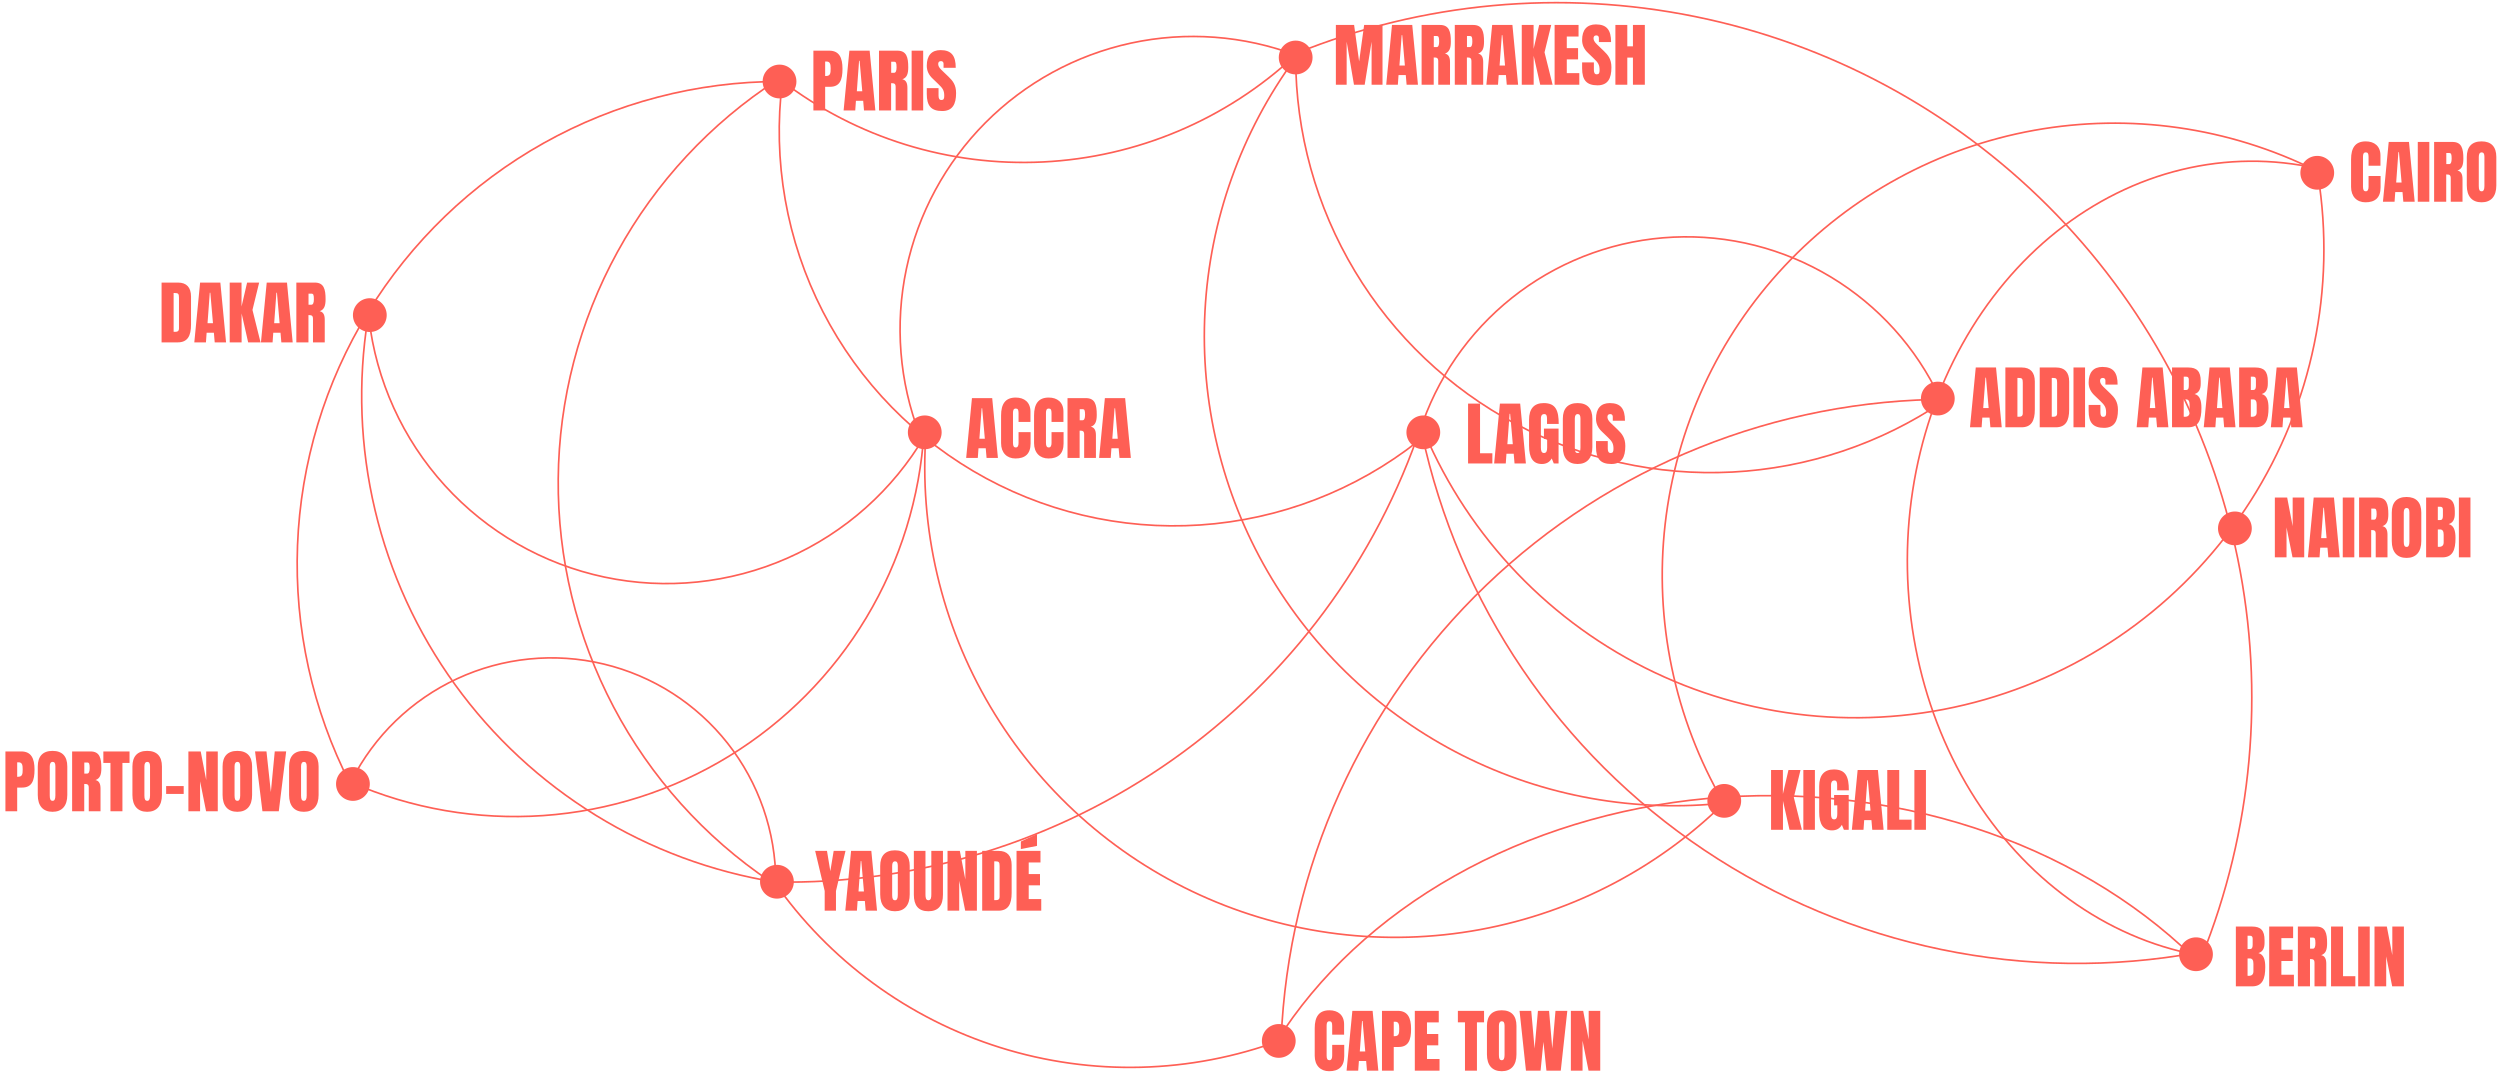 <svg width="1149" height="494" viewBox="0 0 1149 494" fill="none" xmlns="http://www.w3.org/2000/svg">
<path d="M356.544 405.425C356.544 382.252 348.734 359.755 334.376 341.566C320.017 323.377 299.948 310.559 277.408 305.179C254.867 299.799 231.172 302.173 210.147 311.917C189.122 321.661 171.994 338.206 161.529 358.882" stroke="#FE5F55" stroke-width="0.776"/>
<circle cx="425.017" cy="198.706" r="7.763" fill="#FE5F55"/>
<circle cx="358.27" cy="37.462" r="7.763" fill="#FE5F55"/>
<circle cx="162.206" cy="360.315" r="7.763" fill="#FE5F55"/>
<circle cx="357.077" cy="405.245" r="7.763" fill="#FE5F55"/>
<circle cx="169.969" cy="144.825" r="7.763" fill="#FE5F55"/>
<circle cx="654.155" cy="198.706" r="7.763" fill="#FE5F55"/>
<circle cx="1027.16" cy="242.85" r="7.763" fill="#FE5F55"/>
<circle cx="587.726" cy="478.411" r="7.763" fill="#FE5F55"/>
<circle cx="890.619" cy="183.181" r="7.763" fill="#FE5F55"/>
<circle cx="792.471" cy="368.078" r="7.763" fill="#FE5F55"/>
<circle cx="1065.01" cy="79.412" r="7.763" fill="#FE5F55"/>
<circle cx="1009.28" cy="438.574" r="7.763" fill="#FE5F55"/>
<circle cx="595.489" cy="26.427" r="7.763" fill="#FE5F55"/>
<path d="M169.088 146.252C164.379 175.578 165.492 205.545 172.365 234.44C179.237 263.336 191.733 290.596 209.14 314.662C226.547 338.728 248.523 359.131 273.815 374.704C299.107 390.277 327.218 400.716 356.544 405.425" stroke="#FE5F55" stroke-width="0.776"/>
<path d="M169.549 146.252C172.847 174.928 185.073 201.843 204.5 223.192C223.926 244.542 249.571 259.247 277.809 265.23C306.047 271.213 335.452 268.171 361.867 256.533C388.282 244.896 410.373 225.252 425.017 200.378" stroke="#FE5F55" stroke-width="0.776"/>
<path d="M595.23 26.885C570.447 60.718 556.055 101.037 553.814 142.915C551.573 184.794 561.58 226.419 582.612 262.702C603.643 298.986 634.789 328.358 672.242 347.228C709.696 366.099 751.835 373.65 793.51 368.96" stroke="#FE5F55" stroke-width="0.776"/>
<path d="M425.612 198.666C422.333 242.75 432.652 286.78 455.177 324.817C477.702 362.853 511.35 393.068 551.582 411.385C591.815 429.702 636.697 435.241 680.176 427.255C723.654 419.268 763.638 398.141 794.735 366.721" stroke="#FE5F55" stroke-width="0.776"/>
<path d="M595.489 26.428C595.489 61.042 604.906 95.004 622.731 124.676C640.556 154.348 666.118 178.611 696.678 194.866C727.238 211.122 761.645 218.757 796.212 216.954C830.78 215.15 864.205 203.977 892.908 184.63" stroke="#FE5F55" stroke-width="0.776"/>
<path d="M654.67 198.869C675.246 247.236 712.804 286.405 760.266 308.992C807.727 331.578 861.811 336.022 912.323 321.484C962.834 306.946 1006.28 274.432 1034.47 230.072C1062.67 185.711 1073.66 132.569 1065.37 80.665" stroke="#FE5F55" stroke-width="0.776"/>
<path d="M891.492 182.755C880.66 159.727 863.244 140.428 841.444 127.298C819.644 114.169 794.44 107.799 769.02 108.993C743.6 110.188 719.105 118.894 698.633 134.01C678.16 149.126 662.63 169.973 654.006 193.915" stroke="#FE5F55" stroke-width="0.776"/>
<path d="M653.333 195.262C632.6 257.378 592.581 311.253 539.103 349.045C485.624 386.836 421.479 406.57 356.006 405.374" stroke="#FE5F55" stroke-width="0.776"/>
<path d="M355.722 405.157C380.963 441.392 417.52 468.222 459.656 481.436C501.793 494.651 547.124 493.503 588.537 478.172" stroke="#FE5F55" stroke-width="0.776"/>
<path d="M359.422 37.229C393.764 63.379 436.24 76.557 479.352 74.438C522.465 72.319 563.443 55.038 595.055 25.646" stroke="#FE5F55" stroke-width="0.776"/>
<path d="M595.958 25.476C571.662 16.279 545.225 14.309 519.834 19.802C494.443 25.295 471.184 38.017 452.861 56.433C434.539 74.85 421.937 98.174 416.574 123.593C411.211 149.011 413.317 175.439 422.638 199.687" stroke="#FE5F55" stroke-width="0.776"/>
<path d="M1065.09 77.423C1044.47 72.807 1023.27 72.987 1002.71 77.952C982.154 82.918 962.653 92.569 945.343 106.346C928.033 120.123 913.26 137.75 901.881 158.202C890.503 178.654 882.747 201.523 879.064 225.48C875.382 249.437 875.846 274.003 880.43 297.75C885.014 321.497 893.627 343.951 905.767 363.807C917.907 383.662 933.332 400.523 951.146 413.408C968.96 426.294 988.806 434.947 1009.53 438.865" stroke="#FE5F55" stroke-width="0.776"/>
<path d="M895.575 183.535C816.362 183.535 740.215 214.149 683.046 268.979C625.877 323.81 592.111 398.613 588.805 477.756" stroke="#FE5F55" stroke-width="0.776"/>
<path d="M357.275 36.722C326.638 56.574 301.402 83.713 283.826 115.71C266.25 147.706 256.882 183.561 256.561 220.066C256.239 256.571 264.975 292.586 281.985 324.886C298.995 357.187 323.75 384.766 354.032 405.154" stroke="#FE5F55" stroke-width="0.776"/>
<path d="M359.575 37.563C354.984 73.842 361.468 110.661 378.176 143.189C394.883 175.718 421.034 202.436 453.196 219.837C485.358 237.239 522.029 244.512 558.399 240.701C594.768 236.891 629.135 222.175 656.992 198.485" stroke="#FE5F55" stroke-width="0.776"/>
<path d="M358.27 37.462C320.314 37.462 282.994 47.207 249.884 65.763C216.773 84.32 188.982 111.067 169.171 143.442C149.36 175.818 138.193 212.737 136.739 250.665C135.286 288.593 143.594 326.259 160.87 360.056" stroke="#FE5F55" stroke-width="0.776"/>
<path d="M161.299 359.555C189.092 371.689 219.404 376.933 249.658 374.841C279.912 372.748 309.213 363.382 335.071 347.538C360.929 331.693 382.579 309.839 398.181 283.834C413.782 257.828 422.873 228.44 424.682 198.168" stroke="#FE5F55" stroke-width="0.776"/>
<path d="M653.484 199.1C670.2 277.428 716.773 346.163 783.323 390.725C849.874 435.286 931.167 452.169 1009.96 437.791" stroke="#FE5F55" stroke-width="0.776"/>
<path d="M1064.31 78.332C1024.3 58.438 978.94 51.97 934.962 59.887C890.985 67.805 850.73 89.686 820.169 122.286C789.608 154.886 770.368 196.469 765.304 240.866C760.239 285.263 769.62 330.11 792.054 368.755" stroke="#FE5F55" stroke-width="0.776"/>
<path d="M1011.79 440.018C1035.21 381.88 1041.01 318.138 1028.46 256.73C1015.91 195.322 985.582 138.962 941.239 94.667C896.897 50.371 840.503 20.099 779.082 7.62C717.661 -4.86 653.925 1.004 595.812 24.483" stroke="#FE5F55" stroke-width="0.776"/>
<path d="M1007.67 439.583C980.595 413.379 946.058 393.049 907.115 380.391C868.171 367.733 826.022 363.137 784.397 367.01C742.771 370.884 702.951 383.107 668.46 402.598C633.969 422.089 605.87 448.248 586.648 478.76" stroke="#FE5F55" stroke-width="0.776"/>
<path d="M1027.6 453.329V425.841H1035.06C1039.06 425.841 1040.79 427.633 1040.79 432.113V433.329C1040.79 435.889 1039.86 437.521 1037.97 438.033C1040.44 438.673 1041.11 441.137 1041.11 444.433C1041.11 449.809 1039.89 453.329 1035.06 453.329H1027.6ZM1032.98 448.465L1033.52 448.497C1034.96 448.497 1035.67 447.793 1035.67 446.449V443.025C1035.67 441.457 1035.28 440.497 1034 440.497H1032.98V448.465ZM1032.98 436.177H1034.1C1035.12 436.177 1035.32 435.281 1035.32 434.161V431.409C1035.32 430.513 1034.93 430.065 1034.13 430.065H1032.98V436.177ZM1042.92 453.329V425.841H1053.92V431.153H1048.52V436.497H1053.7V441.681H1048.52V447.985H1054.28V453.329H1042.92ZM1056.1 453.329V425.841H1064.55C1068.78 425.841 1069.54 428.881 1069.54 433.521C1069.54 436.529 1068.9 438.289 1066.82 438.993C1068.55 439.345 1069.16 440.753 1069.16 442.929V453.329H1063.75V442.577C1063.75 440.945 1063.11 440.785 1061.67 440.785V453.329H1056.1ZM1061.7 436.017H1063.02C1063.75 436.017 1064.17 435.217 1064.17 433.521C1064.17 431.377 1063.91 430.929 1062.98 430.929H1061.7V436.017ZM1071.35 453.329V425.841H1076.86V448.657H1082.52V453.329H1071.35ZM1083.82 453.329V425.841H1089.13V453.329H1083.82ZM1091.32 453.329V425.841H1096.99L1099.51 438.993V425.841H1104.83V453.329H1099.45L1096.7 439.569V453.329H1091.32Z" fill="#FE5F55"/>
<path d="M373.834 50.773V23.285H381.098C385.674 23.285 387.21 26.453 387.21 31.637C387.21 36.661 386.026 39.893 381.482 39.893H379.242V50.773H373.834ZM379.242 34.933H379.562C381.578 34.933 381.77 33.781 381.77 31.541C381.77 29.461 381.514 28.277 379.85 28.277H379.242V34.933ZM387.723 50.773L390.379 23.285H399.691L402.315 50.773H397.099L396.715 46.325H393.387L393.067 50.773H387.723ZM393.803 41.941H396.299L395.083 27.957H394.827L393.803 41.941ZM403.99 50.773V23.285H412.438C416.662 23.285 417.43 26.325 417.43 30.965C417.43 33.973 416.79 35.733 414.71 36.437C416.438 36.789 417.046 38.197 417.046 40.373V50.773H411.638V40.021C411.638 38.389 410.998 38.229 409.558 38.229V50.773H403.99ZM409.59 33.461H410.902C411.638 33.461 412.054 32.661 412.054 30.965C412.054 28.821 411.798 28.373 410.87 28.373H409.59V33.461ZM418.984 50.773V23.285H424.296V50.773H418.984ZM433.018 51.029C427.994 51.029 425.946 48.661 425.946 43.189V40.501H431.354V43.925C431.354 45.205 431.706 45.973 432.666 45.973C433.658 45.973 433.978 45.429 433.978 44.085C433.978 41.557 433.338 40.629 431.162 38.549L428.698 36.181C426.81 34.421 425.946 32.469 425.946 30.229C425.946 25.525 428.154 23.029 432.282 23.029C437.338 23.029 439.258 25.685 439.258 31.157H433.658V29.269C433.658 28.533 433.178 28.085 432.474 28.085C431.578 28.085 431.194 28.629 431.194 29.397C431.194 30.165 431.514 31.029 432.73 32.181L435.93 35.253C437.818 37.077 439.418 38.933 439.418 42.773C439.418 47.925 437.754 51.029 433.018 51.029Z" fill="#FE5F55"/>
<path d="M674.724 212.998V185.51H680.228V208.326H685.892V212.998H674.724ZM686.707 212.998L689.363 185.51H698.675L701.299 212.998H696.083L695.699 208.55H692.371L692.051 212.998H686.707ZM692.787 204.166H695.283L694.067 190.182H693.811L692.787 204.166ZM708.638 213.254C704.67 213.254 702.75 210.47 702.75 204.806V192.966C702.75 187.878 705.022 185.254 709.502 185.254C715.07 185.254 716.382 188.71 716.382 194.854H711.006V192.39C711.006 191.206 710.782 190.31 709.758 190.31C708.478 190.31 708.19 191.334 708.19 192.358V205.67C708.19 207.174 708.478 208.198 709.63 208.198C710.782 208.198 711.07 207.174 711.07 205.67V201.734H709.598V196.998H716.318V212.998H714.11L713.182 210.694C712.19 212.422 710.686 213.254 708.638 213.254ZM725.065 213.254C720.681 213.254 718.281 210.502 718.281 205.51V192.422C718.281 187.718 720.617 185.254 725.065 185.254C729.513 185.254 731.849 187.718 731.849 192.422V205.51C731.849 210.502 729.449 213.254 725.065 213.254ZM723.785 205.798C723.785 207.526 724.137 208.198 725.129 208.198C725.961 208.198 726.377 207.43 726.377 205.766V192.326C726.377 190.95 725.961 190.31 725.161 190.31C724.233 190.31 723.785 190.982 723.785 192.39V205.798ZM740.596 213.254C735.572 213.254 733.524 210.886 733.524 205.414V202.726H738.932V206.15C738.932 207.43 739.284 208.198 740.244 208.198C741.236 208.198 741.556 207.654 741.556 206.31C741.556 203.782 740.916 202.854 738.74 200.774L736.276 198.406C734.388 196.646 733.524 194.694 733.524 192.454C733.524 187.75 735.732 185.254 739.86 185.254C744.916 185.254 746.836 187.91 746.836 193.382H741.236V191.494C741.236 190.758 740.756 190.31 740.052 190.31C739.156 190.31 738.772 190.854 738.772 191.622C738.772 192.39 739.092 193.254 740.308 194.406L743.508 197.478C745.396 199.302 746.996 201.158 746.996 204.998C746.996 210.15 745.332 213.254 740.596 213.254Z" fill="#FE5F55"/>
<path d="M905.403 196.385L908.059 168.897H917.371L919.995 196.385H914.779L914.395 191.937H911.067L910.747 196.385H905.403ZM911.483 187.553H913.979L912.763 173.569H912.507L911.483 187.553ZM921.67 196.385V168.897H929.222C933.19 168.897 935.206 171.137 935.206 175.361V188.225C935.206 193.441 933.606 196.385 929.062 196.385H921.67ZM927.206 191.521H928.166C929.126 191.521 929.67 191.041 929.67 190.049V175.873C929.67 174.049 929.318 173.697 927.814 173.697H927.206V191.521ZM937.451 196.385V168.897H945.003C948.971 168.897 950.987 171.137 950.987 175.361V188.225C950.987 193.441 949.387 196.385 944.843 196.385H937.451ZM942.987 191.521H943.947C944.907 191.521 945.451 191.041 945.451 190.049V175.873C945.451 174.049 945.099 173.697 943.595 173.697H942.987V191.521ZM952.976 196.385V168.897H958.288V196.385H952.976ZM967.01 196.641C961.986 196.641 959.938 194.273 959.938 188.801V186.113H965.346V189.537C965.346 190.817 965.698 191.585 966.658 191.585C967.65 191.585 967.97 191.041 967.97 189.697C967.97 187.169 967.33 186.241 965.154 184.161L962.69 181.793C960.802 180.033 959.938 178.081 959.938 175.841C959.938 171.137 962.146 168.641 966.274 168.641C971.33 168.641 973.25 171.297 973.25 176.769H967.65V174.881C967.65 174.145 967.17 173.697 966.466 173.697C965.57 173.697 965.186 174.241 965.186 175.009C965.186 175.777 965.506 176.641 966.722 177.793L969.922 180.865C971.81 182.689 973.41 184.545 973.41 188.385C973.41 193.537 971.746 196.641 967.01 196.641ZM981.996 196.385L984.652 168.897H993.964L996.588 196.385H991.372L990.988 191.937H987.66L987.34 196.385H981.996ZM988.076 187.553H990.572L989.356 173.569H989.1L988.076 187.553ZM998.264 196.385V168.897H1005.72C1009.72 168.897 1011.45 170.689 1011.45 175.169V176.385C1011.45 178.945 1010.52 180.577 1008.63 181.089C1011.1 181.729 1011.77 184.193 1011.77 187.489C1011.77 192.865 1010.55 196.385 1005.72 196.385H998.264ZM1003.64 191.521L1004.18 191.553C1005.62 191.553 1006.33 190.849 1006.33 189.505V186.081C1006.33 184.513 1005.94 183.553 1004.66 183.553H1003.64V191.521ZM1003.64 179.233H1004.76C1005.78 179.233 1005.98 178.337 1005.98 177.217V174.465C1005.98 173.569 1005.59 173.121 1004.79 173.121H1003.64V179.233ZM1012.84 196.385L1015.5 168.897H1024.81L1027.43 196.385H1022.22L1021.83 191.937H1018.5L1018.18 196.385H1012.84ZM1018.92 187.553H1021.42L1020.2 173.569H1019.94L1018.92 187.553ZM1029.11 196.385V168.897H1036.56C1040.56 168.897 1042.29 170.689 1042.29 175.169V176.385C1042.29 178.945 1041.36 180.577 1039.48 181.089C1041.94 181.729 1042.61 184.193 1042.61 187.489C1042.61 192.865 1041.4 196.385 1036.56 196.385H1029.11ZM1034.48 191.521L1035.03 191.553C1036.47 191.553 1037.17 190.849 1037.17 189.505V186.081C1037.17 184.513 1036.79 183.553 1035.51 183.553H1034.48V191.521ZM1034.48 179.233H1035.6C1036.63 179.233 1036.82 178.337 1036.82 177.217V174.465C1036.82 173.569 1036.44 173.121 1035.64 173.121H1034.48V179.233ZM1043.68 196.385L1046.34 168.897H1055.65L1058.28 196.385H1053.06L1052.68 191.937H1049.35L1049.03 196.385H1043.68ZM1049.76 187.553H1052.26L1051.04 173.569H1050.79L1049.76 187.553Z" fill="#FE5F55"/>
<path d="M610.867 492.327C606.899 492.327 604.243 489.703 604.243 485.255V472.583C604.243 467.239 606.227 464.327 610.995 464.327C614.899 464.327 617.747 466.471 617.747 470.791V475.527H612.275V471.463C612.275 469.831 611.891 469.383 610.995 469.383C609.971 469.383 609.715 470.183 609.715 471.399V485.191C609.715 486.695 610.163 487.271 610.995 487.271C611.923 487.271 612.275 486.407 612.275 485.191V480.231H617.811V485.415C617.811 490.247 615.251 492.327 610.867 492.327ZM618.887 492.071L621.543 464.583H630.855L633.479 492.071H628.263L627.879 487.623H624.551L624.231 492.071H618.887ZM624.967 483.239H627.463L626.247 469.255H625.991L624.967 483.239ZM635.155 492.071V464.583H642.419C646.995 464.583 648.531 467.751 648.531 472.935C648.531 477.959 647.347 481.191 642.803 481.191H640.563V492.071H635.155ZM640.563 476.231H640.883C642.899 476.231 643.091 475.079 643.091 472.839C643.091 470.759 642.835 469.575 641.171 469.575H640.563V476.231ZM650.248 492.071V464.583H661.256V469.895H655.848V475.239H661.032V480.423H655.848V486.727H661.608V492.071H650.248ZM673.304 492.071V469.863H670.04V464.583H682.072V469.863H678.808V492.071H673.304ZM690.183 492.327C685.799 492.327 683.399 489.575 683.399 484.583V471.495C683.399 466.791 685.735 464.327 690.183 464.327C694.631 464.327 696.967 466.791 696.967 471.495V484.583C696.967 489.575 694.567 492.327 690.183 492.327ZM688.903 484.871C688.903 486.599 689.255 487.271 690.247 487.271C691.079 487.271 691.495 486.503 691.495 484.839V471.399C691.495 470.023 691.079 469.383 690.279 469.383C689.351 469.383 688.903 470.055 688.903 471.463V484.871ZM701.33 492.071L698.386 464.583H703.762L705.298 481.927L706.834 464.583H711.954L713.426 481.927L714.898 464.583H720.338L717.33 492.071H710.738L709.362 478.823L708.05 492.071H701.33ZM721.967 492.071V464.583H727.631L730.159 477.735V464.583H735.471V492.071H730.095L727.343 478.311V492.071H721.967Z" fill="#FE5F55"/>
<path d="M379.027 418.557V409.501L374.643 391.069H380.083L381.619 400.381L383.155 391.069H388.595L384.211 409.501V418.557H379.027ZM388.494 418.557L391.15 391.069H400.462L403.086 418.557H397.87L397.486 414.109H394.158L393.838 418.557H388.494ZM394.574 409.725H397.07L395.854 395.741H395.598L394.574 409.725ZM411.321 418.813C406.937 418.813 404.537 416.061 404.537 411.069V397.981C404.537 393.277 406.873 390.813 411.321 390.813C415.769 390.813 418.105 393.277 418.105 397.981V411.069C418.105 416.061 415.705 418.813 411.321 418.813ZM410.041 411.357C410.041 413.085 410.393 413.757 411.385 413.757C412.217 413.757 412.633 412.989 412.633 411.325V397.885C412.633 396.509 412.217 395.869 411.417 395.869C410.489 395.869 410.041 396.541 410.041 397.949V411.357ZM426.692 418.813C422.116 418.813 420.004 416.189 420.004 411.197V391.069H425.348V410.973C425.348 412.349 425.444 413.757 426.692 413.757C427.94 413.757 428.036 412.381 428.036 410.973V391.069H433.38V411.197C433.38 416.189 431.268 418.813 426.692 418.813ZM435.48 418.557V391.069H441.144L443.672 404.221V391.069H448.984V418.557H443.608L440.856 404.797V418.557H435.48ZM451.417 418.557V391.069H458.969C462.937 391.069 464.953 393.309 464.953 397.533V410.397C464.953 415.613 463.353 418.557 458.809 418.557H451.417ZM456.953 413.693H457.913C458.873 413.693 459.417 413.213 459.417 412.221V398.045C459.417 396.221 459.065 395.869 457.561 395.869H456.953V413.693ZM467.199 418.557V391.069H478.207V396.381H472.799V401.725H477.983V406.909H472.799V413.213H478.559V418.557H467.199ZM469.183 390.237V386.749L476.607 383.325V388.765L469.183 390.237Z" fill="#FE5F55"/>
<path d="M2.491 372.85V345.362H9.755C14.331 345.362 15.867 348.53 15.867 353.714C15.867 358.738 14.683 361.97 10.139 361.97H7.899V372.85H2.491ZM7.899 357.01H8.219C10.235 357.01 10.427 355.858 10.427 353.618C10.427 351.538 10.171 350.354 8.507 350.354H7.899V357.01ZM24.145 373.106C19.761 373.106 17.361 370.354 17.361 365.362V352.274C17.361 347.57 19.697 345.106 24.145 345.106C28.593 345.106 30.929 347.57 30.929 352.274V365.362C30.929 370.354 28.529 373.106 24.145 373.106ZM22.865 365.65C22.865 367.378 23.217 368.05 24.209 368.05C25.041 368.05 25.457 367.282 25.457 365.618V352.178C25.457 350.802 25.041 350.162 24.241 350.162C23.313 350.162 22.865 350.834 22.865 352.242V365.65ZM33.147 372.85V345.362H41.595C45.819 345.362 46.587 348.402 46.587 353.042C46.587 356.05 45.947 357.81 43.867 358.514C45.595 358.866 46.203 360.274 46.203 362.45V372.85H40.795V362.098C40.795 360.466 40.155 360.306 38.715 360.306V372.85H33.147ZM38.747 355.538H40.059C40.795 355.538 41.211 354.738 41.211 353.042C41.211 350.898 40.955 350.45 40.027 350.45H38.747V355.538ZM50.765 372.85V350.642H47.501V345.362H59.533V350.642H56.269V372.85H50.765ZM67.645 373.106C63.261 373.106 60.861 370.354 60.861 365.362V352.274C60.861 347.57 63.197 345.106 67.645 345.106C72.093 345.106 74.429 347.57 74.429 352.274V365.362C74.429 370.354 72.029 373.106 67.645 373.106ZM66.365 365.65C66.365 367.378 66.717 368.05 67.709 368.05C68.541 368.05 68.957 367.282 68.957 365.618V352.178C68.957 350.802 68.541 350.162 67.741 350.162C66.813 350.162 66.365 350.834 66.365 352.242V365.65ZM76.359 364.882V361.266H84.423V364.882H76.359ZM86.585 372.85V345.362H92.249L94.777 358.514V345.362H100.089V372.85H94.713L91.961 359.09V372.85H86.585ZM109.082 373.106C104.698 373.106 102.298 370.354 102.298 365.362V352.274C102.298 347.57 104.634 345.106 109.082 345.106C113.53 345.106 115.866 347.57 115.866 352.274V365.362C115.866 370.354 113.466 373.106 109.082 373.106ZM107.802 365.65C107.802 367.378 108.154 368.05 109.146 368.05C109.978 368.05 110.394 367.282 110.394 365.618V352.178C110.394 350.802 109.978 350.162 109.178 350.162C108.25 350.162 107.802 350.834 107.802 352.242V365.65ZM120.613 372.85L117.221 345.33H122.469L124.485 364.05L126.277 345.33H131.525L128.133 372.85H120.613ZM139.645 373.106C135.261 373.106 132.861 370.354 132.861 365.362V352.274C132.861 347.57 135.197 345.106 139.645 345.106C144.093 345.106 146.429 347.57 146.429 352.274V365.362C146.429 370.354 144.029 373.106 139.645 373.106ZM138.365 365.65C138.365 367.378 138.717 368.05 139.709 368.05C140.541 368.05 140.957 367.282 140.957 365.618V352.178C140.957 350.802 140.541 350.162 139.741 350.162C138.813 350.162 138.365 350.834 138.365 352.242V365.65Z" fill="#FE5F55"/>
<path d="M613.965 38.957V11.469H622.349L624.653 28.237L626.957 11.469H635.405V38.957H630.381V19.149L627.213 38.957H622.285L618.925 19.149V38.957H613.965ZM637.104 38.957L639.76 11.469H649.072L651.696 38.957H646.48L646.096 34.509H642.768L642.448 38.957H637.104ZM643.184 30.125H645.68L644.464 16.141H644.208L643.184 30.125ZM653.371 38.957V11.469H661.819C666.043 11.469 666.811 14.509 666.811 19.149C666.811 22.157 666.171 23.917 664.091 24.621C665.819 24.973 666.427 26.381 666.427 28.557V38.957H661.019V28.205C661.019 26.573 660.379 26.413 658.939 26.413V38.957H653.371ZM658.971 21.645H660.283C661.019 21.645 661.435 20.845 661.435 19.149C661.435 17.005 661.179 16.557 660.251 16.557H658.971V21.645ZM668.621 38.957V11.469H677.069C681.293 11.469 682.061 14.509 682.061 19.149C682.061 22.157 681.421 23.917 679.341 24.621C681.069 24.973 681.677 26.381 681.677 28.557V38.957H676.269V28.205C676.269 26.573 675.629 26.413 674.189 26.413V38.957H668.621ZM674.221 21.645H675.533C676.269 21.645 676.685 20.845 676.685 19.149C676.685 17.005 676.429 16.557 675.501 16.557H674.221V21.645ZM683.135 38.957L685.791 11.469H695.103L697.727 38.957H692.511L692.127 34.509H688.799L688.479 38.957H683.135ZM689.215 30.125H691.711L690.495 16.141H690.239L689.215 30.125ZM699.402 38.957V11.469H704.842V22.477L707.402 11.469H712.938L709.866 24.045L713.578 38.957H707.882L704.874 25.645V38.957H699.402ZM714.496 38.957V11.469H725.504V16.781H720.096V22.125H725.28V27.309H720.096V33.613H725.856V38.957H714.496ZM734.211 39.213C729.187 39.213 727.139 36.845 727.139 31.373V28.685H732.547V32.109C732.547 33.389 732.899 34.157 733.859 34.157C734.851 34.157 735.171 33.613 735.171 32.269C735.171 29.741 734.531 28.813 732.355 26.733L729.891 24.365C728.003 22.605 727.139 20.653 727.139 18.413C727.139 13.709 729.347 11.213 733.475 11.213C738.531 11.213 740.451 13.869 740.451 19.341H734.851V17.453C734.851 16.717 734.371 16.269 733.667 16.269C732.771 16.269 732.387 16.813 732.387 17.581C732.387 18.349 732.707 19.213 733.923 20.365L737.123 23.437C739.011 25.261 740.611 27.117 740.611 30.957C740.611 36.109 738.947 39.213 734.211 39.213ZM742.433 38.957V11.469H747.905V21.293H750.497V11.469H755.969V38.957H750.497V26.477H747.905V38.957H742.433Z" fill="#FE5F55"/>
<path d="M813.979 381.389V353.901H819.419V364.909L821.979 353.901H827.515L824.443 366.477L828.155 381.389H822.459L819.451 368.077V381.389H813.979ZM828.816 381.389V353.901H834.128V381.389H828.816ZM841.986 381.645C838.018 381.645 836.098 378.861 836.098 373.197V361.357C836.098 356.269 838.37 353.645 842.85 353.645C848.418 353.645 849.73 357.101 849.73 363.245H844.354V360.781C844.354 359.597 844.13 358.701 843.106 358.701C841.826 358.701 841.538 359.725 841.538 360.749V374.061C841.538 375.565 841.826 376.589 842.978 376.589C844.13 376.589 844.418 375.565 844.418 374.061V370.125H842.946V365.389H849.666V381.389H847.458L846.53 379.085C845.538 380.813 844.034 381.645 841.986 381.645ZM851.118 381.389L853.774 353.901H863.086L865.71 381.389H860.494L860.11 376.941H856.782L856.462 381.389H851.118ZM857.198 372.557H859.694L858.478 358.573H858.222L857.198 372.557ZM867.385 381.389V353.901H872.889V376.717H878.553V381.389H867.385ZM879.848 381.389V353.901H885.16V381.389H879.848Z" fill="#FE5F55"/>
<path d="M444.051 210.462L446.707 182.974H456.019L458.643 210.462H453.427L453.043 206.014H449.715L449.395 210.462H444.051ZM450.131 201.63H452.627L451.411 187.646H451.155L450.131 201.63ZM466.718 210.718C462.75 210.718 460.094 208.094 460.094 203.646V190.974C460.094 185.63 462.078 182.718 466.846 182.718C470.75 182.718 473.598 184.862 473.598 189.182V193.918H468.126V189.854C468.126 188.222 467.742 187.774 466.846 187.774C465.822 187.774 465.566 188.574 465.566 189.79V203.582C465.566 205.086 466.014 205.662 466.846 205.662C467.774 205.662 468.126 204.798 468.126 203.582V198.622H473.662V203.806C473.662 208.638 471.102 210.718 466.718 210.718ZM481.875 210.718C477.907 210.718 475.251 208.094 475.251 203.646V190.974C475.251 185.63 477.235 182.718 482.003 182.718C485.907 182.718 488.755 184.862 488.755 189.182V193.918H483.283V189.854C483.283 188.222 482.899 187.774 482.003 187.774C480.979 187.774 480.723 188.574 480.723 189.79V203.582C480.723 205.086 481.171 205.662 482.003 205.662C482.931 205.662 483.283 204.798 483.283 203.582V198.622H488.819V203.806C488.819 208.638 486.259 210.718 481.875 210.718ZM490.631 210.462V182.974H499.079C503.303 182.974 504.071 186.014 504.071 190.654C504.071 193.662 503.431 195.422 501.351 196.126C503.079 196.478 503.687 197.886 503.687 200.062V210.462H498.279V199.71C498.279 198.078 497.639 197.918 496.199 197.918V210.462H490.631ZM496.231 193.15H497.543C498.279 193.15 498.695 192.35 498.695 190.654C498.695 188.51 498.439 188.062 497.511 188.062H496.231V193.15ZM505.145 210.462L507.801 182.974H517.113L519.737 210.462H514.521L514.137 206.014H510.809L510.489 210.462H505.145ZM511.225 201.63H513.721L512.505 187.646H512.249L511.225 201.63Z" fill="#FE5F55"/>
<path d="M74.26 157.36V129.872H81.812C85.78 129.872 87.796 132.112 87.796 136.336V149.2C87.796 154.416 86.196 157.36 81.652 157.36H74.26ZM79.796 152.496H80.756C81.716 152.496 82.26 152.016 82.26 151.024V136.848C82.26 135.024 81.908 134.672 80.404 134.672H79.796V152.496ZM89.305 157.36L91.961 129.872H101.273L103.897 157.36H98.681L98.297 152.912H94.969L94.649 157.36H89.305ZM95.385 148.528H97.881L96.665 134.544H96.409L95.385 148.528ZM105.572 157.36V129.872H111.012V140.88L113.572 129.872H119.108L116.036 142.448L119.748 157.36H114.052L111.044 144.048V157.36H105.572ZM119.93 157.36L122.586 129.872H131.898L134.522 157.36H129.306L128.922 152.912H125.594L125.274 157.36H119.93ZM126.01 148.528H128.506L127.29 134.544H127.034L126.01 148.528ZM136.197 157.36V129.872H144.645C148.869 129.872 149.637 132.912 149.637 137.552C149.637 140.56 148.997 142.32 146.917 143.024C148.645 143.376 149.253 144.784 149.253 146.96V157.36H143.845V146.608C143.845 144.976 143.205 144.816 141.765 144.816V157.36H136.197ZM141.797 140.048H143.109C143.845 140.048 144.261 139.248 144.261 137.552C144.261 135.408 144.005 134.96 143.077 134.96H141.797V140.048Z" fill="#FE5F55"/>
<path d="M1087.18 92.98C1083.21 92.98 1080.55 90.356 1080.55 85.907V73.236C1080.55 67.891 1082.54 64.98 1087.31 64.98C1091.21 64.98 1094.06 67.124 1094.06 71.444V76.18H1088.59V72.115C1088.59 70.484 1088.2 70.035 1087.31 70.035C1086.28 70.035 1086.03 70.835 1086.03 72.052V85.844C1086.03 87.347 1086.47 87.924 1087.31 87.924C1088.23 87.924 1088.59 87.059 1088.59 85.844V80.883H1094.12V86.067C1094.12 90.9 1091.56 92.98 1087.18 92.98ZM1095.2 92.724L1097.85 65.236H1107.17L1109.79 92.724H1104.57L1104.19 88.275H1100.86L1100.54 92.724H1095.2ZM1101.28 83.891H1103.77L1102.56 69.907H1102.3L1101.28 83.891ZM1111.21 92.724V65.236H1116.52V92.724H1111.21ZM1118.72 92.724V65.236H1127.16C1131.39 65.236 1132.16 68.275 1132.16 72.915C1132.16 75.924 1131.52 77.683 1129.44 78.388C1131.16 78.74 1131.77 80.147 1131.77 82.323V92.724H1126.36V81.972C1126.36 80.34 1125.72 80.18 1124.28 80.18V92.724H1118.72ZM1124.32 75.412H1125.63C1126.36 75.412 1126.78 74.612 1126.78 72.915C1126.78 70.772 1126.52 70.323 1125.6 70.323H1124.32V75.412ZM1140.53 92.98C1136.14 92.98 1133.74 90.228 1133.74 85.236V72.147C1133.74 67.444 1136.08 64.98 1140.53 64.98C1144.97 64.98 1147.31 67.444 1147.31 72.147V85.236C1147.31 90.228 1144.91 92.98 1140.53 92.98ZM1139.25 85.523C1139.25 87.251 1139.6 87.924 1140.59 87.924C1141.42 87.924 1141.84 87.156 1141.84 85.492V72.052C1141.84 70.675 1141.42 70.035 1140.62 70.035C1139.69 70.035 1139.25 70.707 1139.25 72.115V85.523Z" fill="#FE5F55"/>
<path d="M1045.52 256.161V228.673H1051.18L1053.71 241.825V228.673H1059.02V256.161H1053.64L1050.89 242.401V256.161H1045.52ZM1060.72 256.161L1063.37 228.673H1072.69L1075.31 256.161H1070.09L1069.71 251.713H1066.38L1066.06 256.161H1060.72ZM1066.8 247.329H1069.29L1068.08 233.345H1067.82L1066.8 247.329ZM1076.73 256.161V228.673H1082.04V256.161H1076.73ZM1084.24 256.161V228.673H1092.68C1096.91 228.673 1097.68 231.713 1097.68 236.353C1097.68 239.361 1097.04 241.121 1094.96 241.825C1096.68 242.177 1097.29 243.585 1097.29 245.761V256.161H1091.88V245.409C1091.88 243.777 1091.24 243.617 1089.8 243.617V256.161H1084.24ZM1089.84 238.849H1091.15C1091.88 238.849 1092.3 238.049 1092.3 236.353C1092.3 234.209 1092.04 233.761 1091.12 233.761H1089.84V238.849ZM1106.05 256.417C1101.66 256.417 1099.26 253.665 1099.26 248.673V235.585C1099.26 230.881 1101.6 228.417 1106.05 228.417C1110.49 228.417 1112.83 230.881 1112.83 235.585V248.673C1112.83 253.665 1110.43 256.417 1106.05 256.417ZM1104.77 248.961C1104.77 250.689 1105.12 251.361 1106.11 251.361C1106.94 251.361 1107.36 250.593 1107.36 248.929V235.489C1107.36 234.113 1106.94 233.473 1106.14 233.473C1105.21 233.473 1104.77 234.145 1104.77 235.553V248.961ZM1115.05 256.161V228.673H1122.5C1126.5 228.673 1128.23 230.465 1128.23 234.945V236.161C1128.23 238.721 1127.3 240.353 1125.42 240.865C1127.88 241.505 1128.55 243.969 1128.55 247.265C1128.55 252.641 1127.34 256.161 1122.5 256.161H1115.05ZM1120.42 251.297L1120.97 251.329C1122.41 251.329 1123.11 250.625 1123.11 249.281V245.857C1123.11 244.289 1122.73 243.329 1121.45 243.329H1120.42V251.297ZM1120.42 239.009H1121.54C1122.57 239.009 1122.76 238.113 1122.76 236.993V234.241C1122.76 233.345 1122.38 232.897 1121.58 232.897H1120.42V239.009ZM1130.1 256.161V228.673H1135.42V256.161H1130.1Z" fill="#FE5F55"/>
</svg>
